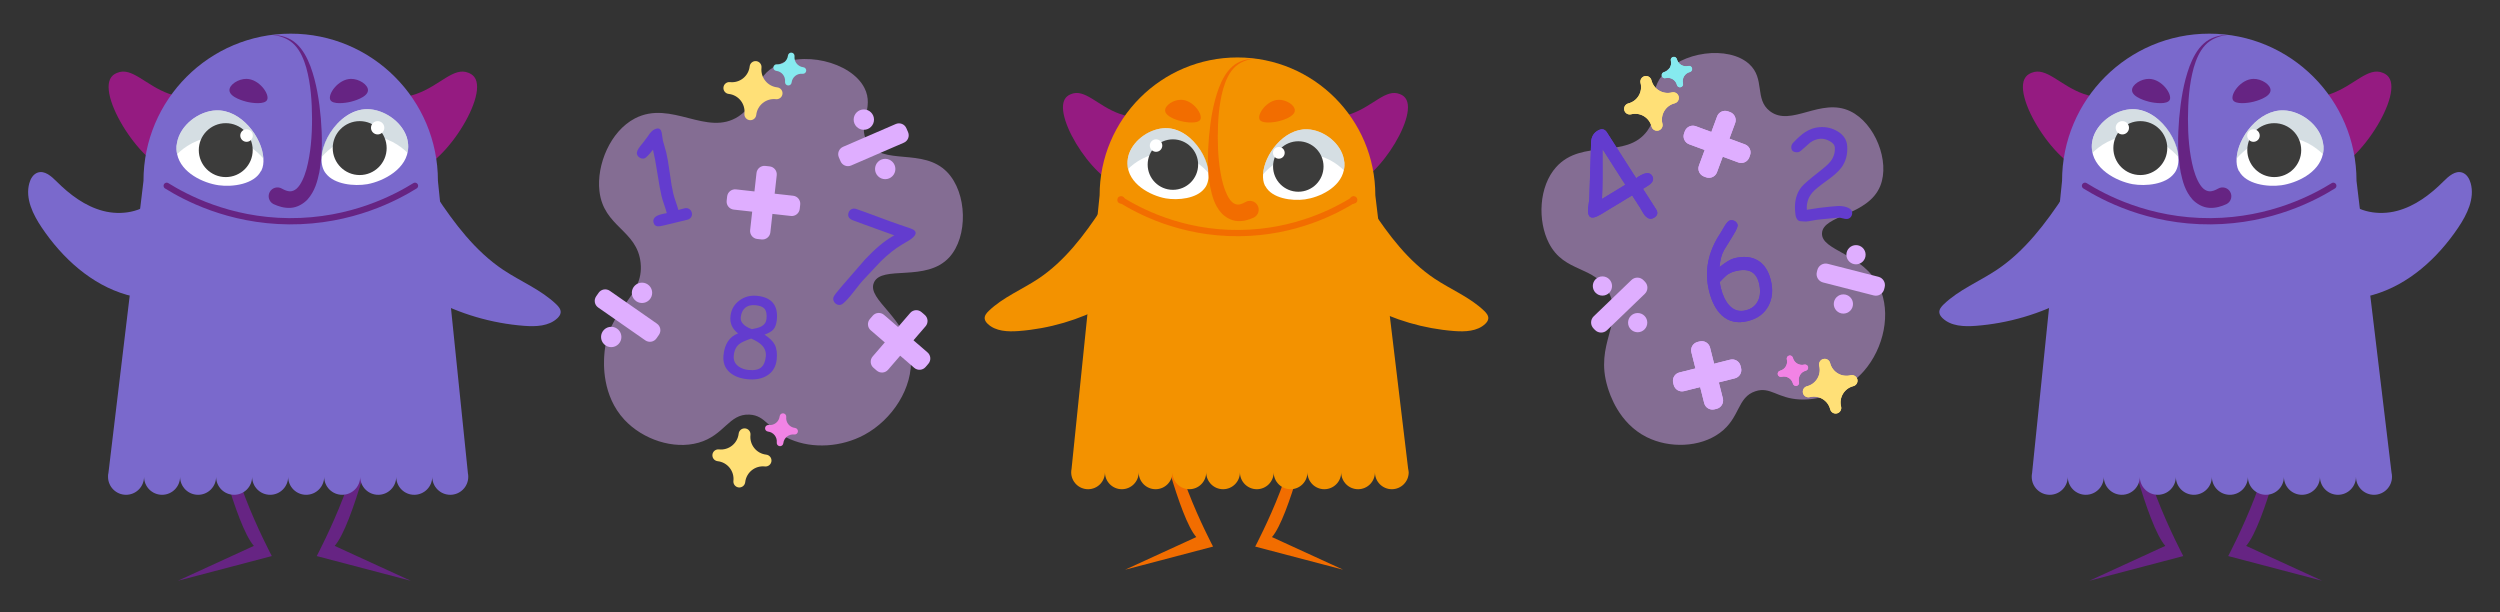<?xml version="1.0" encoding="utf-8"?>
<!-- Generator: Adobe Illustrator 22.0.1, SVG Export Plug-In . SVG Version: 6.00 Build 0)  -->
<svg version="1.1" id="Слой_1" xmlns="http://www.w3.org/2000/svg" xmlns:xlink="http://www.w3.org/1999/xlink" x="0px" y="0px"
	 viewBox="0 0 200 49" style="enable-background:new 0 0 200 49;" xml:space="preserve">
<rect x="0" y="0" width="200" height="49" fill="#333333" stroke="none"/>
<style type="text/css">
	.st0{fill:#951B81;}
	.st1{fill:#F26D00;}
	.st2{fill:#F39200;}
	.st3{fill:#FFFFFF;}
	.st4{opacity:0.54;fill:#B2C3CC;enable-background:new    ;}
	.st5{fill:#3C3C3B;}
	.st6{fill:none;stroke:#F26D00;stroke-width:0.5;stroke-linecap:round;stroke-miterlimit:10;}
	.st7{fill:#662483;}
	.st8{fill:#7A69CC;}
	.st9{fill:none;stroke:#662483;stroke-width:0.5;stroke-linecap:round;stroke-miterlimit:10;}
	.st10{fill:#DFAEFF;}
	.st11{fill:#FFE077;}
	.st12{opacity:0.47;fill:#DFAEFF;enable-background:new    ;}
	.st13{fill:#86EAEF;}
	.st14{fill:#F283E5;}
	.st15{fill:#633CCE;}
	.st16{fill:none;stroke:#97DFFC;stroke-width:0.75;stroke-miterlimit:10;}
	.st17{fill:#29ABE2;}
	.st18{fill:none;stroke:#0071BC;stroke-width:2;stroke-linecap:round;stroke-miterlimit:10;}
	.st19{fill:#0071BC;}
	.st20{fill:#C0EAFF;}
	.st21{fill:#A4DAF6;}
	.st22{fill:#683B11;}
	.st23{fill:#FFBFA6;}
	.st24{fill:none;}
	.st25{fill:#91B2E2;}
	.st26{fill:#93C01F;}
	.st27{fill:#1D1D1B;}
	.st28{fill:#EA8696;}
	.st29{opacity:0.3;fill:#E84E1B;enable-background:new    ;}
	.st30{fill:none;stroke:#E2886D;stroke-linecap:round;stroke-linejoin:round;stroke-miterlimit:10;}
	.st31{opacity:0.47;fill:#E59D88;enable-background:new    ;}
	.st32{fill:#7D4E24;}
	.st33{fill:#8374C7;}
	.st34{fill:#1D70B7;}
	.st35{fill:#D395E0;}
	.st36{fill:none;stroke:#E69D89;stroke-width:0.5;stroke-linecap:round;stroke-miterlimit:10;}
	.st37{fill:#D6DFF2;}
	.st38{fill:#B7C8E8;}
	.st39{fill:#595E7F;}
	.st40{fill:#E17F85;}
	.st41{fill:#5D4F76;}
	.st42{fill:#DE636E;}
	.st43{fill:#6A62A8;}
	.st44{fill:#524897;}
	.st45{fill:#CDE5F4;}
	.st46{fill:none;stroke:#99DBFF;stroke-linejoin:round;stroke-miterlimit:10;}
	.st47{fill:none;stroke:#0071BC;stroke-width:2;stroke-linecap:round;stroke-linejoin:round;stroke-miterlimit:10;}
	.st48{fill:#BD4140;}
	.st49{fill:#DE4C4B;}
	.st50{fill:#7D2B2A;}
	.st51{fill:#BB403F;}
	.st52{fill:#CDB8B0;}
	.st53{fill:#E8D0C8;}
	.st54{fill:#39B54A;}
	.st55{fill:#DBA0EA;}
	.st56{fill:#BF86D1;}
	.st57{fill:#546370;}
	.st58{fill:#6EEDB9;}
	.st59{fill:#3F4B54;}
	.st60{fill:none;stroke:#3F4B54;stroke-linecap:round;stroke-miterlimit:10;}
	.st61{fill:#F9B233;}
	.st62{fill:url(#SVGID_1_);}
	.st63{fill:url(#SVGID_2_);}
	.st64{fill:#36A9E1;}
	.st65{opacity:0.47;fill:#1D71B8;enable-background:new    ;}
	.st66{fill:#CCBED3;}
	.st67{fill:#2D2E83;}
	.st68{fill:#29235C;}
	.st69{fill:#9BDFF9;}
	.st70{fill:#1D71B8;}
	.st71{fill:#A4E5FF;}
	.st72{fill:url(#SVGID_3_);}
	.st73{fill:url(#SVGID_4_);}
	.st74{fill:url(#SVGID_5_);}
	.st75{fill:url(#SVGID_6_);}
	.st76{fill:none;stroke:#0071BC;stroke-width:2;stroke-linejoin:round;stroke-miterlimit:10;}
	.st77{fill:none;stroke:#0071BC;stroke-linejoin:round;}
	.st78{fill:none;stroke:#0071BC;stroke-linecap:round;stroke-miterlimit:10;}
	.st79{fill:#CA9E67;}
	.st80{fill:#B17F4A;}
	.st81{fill:#A0877F;}
	.st82{fill:#9B7C71;}
	.st83{fill:#BBA9A3;}
	.st84{fill:#FFFBE3;}
	.st85{fill:none;stroke:#C1272D;stroke-width:0.5;stroke-linecap:round;stroke-linejoin:round;stroke-miterlimit:10;}
	.st86{fill:#603813;}
	.st87{fill:#662D91;}
	.st88{opacity:0.47;fill:#3C2E8E;}
	.st89{fill:#3C2E8E;}
	.st90{fill:#808080;}
	.st91{fill:#F7931E;}
	.st92{fill:#F15A24;}
	.st93{fill:#B3B3B3;}
	.st94{fill:#A67C52;}
	.st95{fill:#8C6239;}
	.st96{fill:#84A3FF;}
	.st97{fill:#FFC687;}
	.st98{fill:#5E91FF;}
	.st99{fill:#97AAFF;}
	.st100{fill:#648AFF;}
	.st101{fill:#7193FF;}
	.st102{fill:none;stroke:#648AFF;stroke-linecap:round;stroke-miterlimit:10;}
	.st103{fill:none;stroke:#F39200;stroke-linecap:round;stroke-linejoin:round;stroke-miterlimit:10;}
	.st104{fill:none;stroke:#F39200;stroke-miterlimit:10;}
	.st105{fill:#19BDCE;}
	.st106{fill:#1B9ACC;}
	.st107{fill:#12E0FF;}
	.st108{fill:none;stroke:#1B9ACC;stroke-width:0.5;stroke-linecap:round;stroke-linejoin:round;stroke-miterlimit:10;}
	.st109{fill:#0D80A3;}
	.st110{fill:#4CC3F2;}
	.st111{fill:#EFF0A9;}
	.st112{fill:#CFC292;}
	.st113{fill:#996983;}
	.st114{fill:#804062;}
	.st115{fill:#09919D;}
	.st116{opacity:0.25;fill:#09919D;enable-background:new    ;}
	.st117{fill:#077882;}
	.st118{fill:#0988A3;}
	.st119{fill:#076C82;}
	.st120{fill:#28A0B7;}
	.st121{fill:#A0D2D3;}
	.st122{fill:#80A8A8;}
	.st123{fill:#83ADAD;}
	.st124{fill:#5F7C7D;}
	.st125{fill:#3E5152;}
	.st126{fill:#994D76;}
	.st127{opacity:0.29;fill:#0AA3B0;enable-background:new    ;}
	.st128{opacity:0.49;fill:#A0D2D3;enable-background:new    ;}
	.st129{opacity:0.53;fill:#4DBCD4;enable-background:new    ;}
	.st130{fill:#C3DDFF;}
	.st131{fill:#FFEF9D;}
	.st132{fill:#FF7FA6;}
	.st133{fill:#FF97B4;}
	.st134{fill:#EF7098;}
	.st135{fill:#FF7AA7;}
	.st136{fill:none;stroke:#EF4D7F;stroke-linecap:round;stroke-miterlimit:10;}
	.st137{fill:#FF4982;}
	.st138{fill:#C66A0E;}
	.st139{fill:#CEE3FF;}
	.st140{fill:#ED1C24;}
	.st141{fill:#C1272D;}
	.st142{fill:#ADBCFF;}
	.st143{fill:#8CC63F;}
	.st144{fill:#C69C6D;}
	.st145{fill:#1296C4;}
	.st146{fill:#534741;}
	.st147{fill:#706662;}
	.st148{fill:none;stroke:#0071BC;stroke-width:0.75;stroke-miterlimit:10;}
	.st149{fill:none;stroke:#662D91;stroke-width:2;stroke-linejoin:round;stroke-miterlimit:10;}
	.st150{fill:url(#SVGID_7_);}
	.st151{fill:url(#SVGID_8_);}
	.st152{fill:url(#SVGID_9_);}
	.st153{fill:url(#SVGID_10_);}
	.st154{opacity:0.56;fill:#E94E1B;enable-background:new    ;}
	.st155{fill:none;stroke:#EF6C00;stroke-linecap:round;stroke-miterlimit:10;}
	.st156{fill:url(#SVGID_11_);}
	.st157{fill:url(#SVGID_12_);}
	.st158{fill:url(#SVGID_13_);}
	.st159{fill:url(#SVGID_14_);}
	.st160{fill:url(#SVGID_15_);}
	.st161{fill:url(#SVGID_16_);}
	.st162{fill:url(#SVGID_17_);}
	.st163{fill:url(#SVGID_18_);}
	.st164{fill:url(#SVGID_19_);}
	.st165{fill:url(#SVGID_20_);}
	.st166{fill:url(#SVGID_21_);}
	.st167{fill:url(#SVGID_22_);}
	.st168{fill:#311D44;}
	.st169{fill:#3E2559;}
	.st170{fill:#211433;}
	.st171{fill:#E9AF28;}
	.st172{fill:#D79715;}
	.st173{fill:#503277;}
	.st174{fill:#821717;}
	.st175{fill:#E34F00;}
	.st176{fill:#D1C5AB;}
	.st177{fill:#EBDEC0;}
	.st178{fill:#479DC4;}
	.st179{fill:none;stroke:#666666;stroke-width:4;stroke-linecap:round;stroke-linejoin:round;stroke-miterlimit:10;}
	.st180{fill:#333333;}
</style>
<g>
	<path class="st0" d="M111.999,7.532c-1.112-0.472-2.128,0.942-3.9,1.575c-2.223,0.793-3.59-0.377-4.059,0.364
		c-0.588,0.931,1.342,3.135,2.701,4.687c0.44,0.503,0.584,0.612,0.79,0.667c2.043,0.532,6.068-5.461,4.897-6.986
		C112.289,7.654,112.102,7.575,111.999,7.532z"/>
	<path class="st0" d="M85.675,7.532c1.112-0.472,2.128,0.942,3.9,1.575c2.223,0.793,3.59-0.377,4.059,0.364
		c0.588,0.931-1.342,3.135-2.701,4.687c-0.44,0.503-0.584,0.612-0.79,0.667
		c-2.043,0.532-6.068-5.461-4.897-6.986C85.387,7.654,85.574,7.575,85.675,7.532z"/>
	<path class="st1" d="M92.584,34.005c0,0,1.741,7.4,3.119,8.961l-5.696,2.611l7.037-1.851
		c0,0-4.426-8.38-2.611-9.94"/>
	<path class="st1" d="M104.876,34.005c0,0-1.741,7.4-3.119,8.961l5.696,2.611l-7.037-1.851
		c0,0,4.426-8.38,2.611-9.94"/>
	<path class="st2" d="M112.65,37.49c-0.875-7.289-1.749-14.578-2.624-21.866c0-6.091-4.938-11.028-11.028-11.028
		S87.97,9.533,87.97,15.623c-0.748,7.297-1.496,14.595-2.246,21.89c-0.018,0.089-0.028,0.18-0.028,0.274
		c0,0.745,0.605,1.35,1.35,1.35s1.35-0.605,1.35-1.35c0,0.745,0.605,1.35,1.35,1.35s1.35-0.605,1.35-1.35
		c0,0.745,0.605,1.35,1.35,1.35s1.35-0.605,1.35-1.35c0,0.745,0.605,1.35,1.35,1.35c0.745,0,1.35-0.605,1.35-1.35
		c0,0.745,0.605,1.35,1.35,1.35c0.745,0,1.35-0.605,1.35-1.35c0,0.745,0.605,1.35,1.35,1.35c0.745,0,1.35-0.605,1.35-1.35
		c0,0.745,0.605,1.35,1.35,1.35s1.35-0.605,1.35-1.35c0,0.745,0.605,1.35,1.35,1.35s1.35-0.605,1.35-1.35
		c0,0.745,0.605,1.35,1.35,1.35s1.35-0.605,1.35-1.35c0,0.745,0.605,1.35,1.35,1.35s1.35-0.605,1.35-1.35
		C112.687,37.687,112.673,37.587,112.65,37.49z"/>
	<path class="st3" d="M96.501,14.863c-0.042,0.082-0.093,0.152-0.152,0.224c-0.623,0.799-2.1,0.954-3.092,0.783
		c-1.204-0.219-3.043-1.155-3.059-2.79c-0.003-0.26,0.039-0.517,0.119-0.764
		c0.413-1.192,1.756-2.06,2.945-2.064C95.519,10.244,97.275,13.386,96.501,14.863z"/>
	<path class="st3" d="M107.555,13.271c-0.01,0.119-0.02,0.239-0.049,0.349c-0.298,1.415-1.982,2.171-3.107,2.33
		c-1.056,0.149-2.659-0.08-3.167-1.056c-0.02-0.01-0.029-0.029-0.039-0.049
		c-0.129-0.259-0.169-0.568-0.149-0.896c0.08-1.574,1.673-3.675,3.535-3.604
		c1.284,0.039,2.708,1.095,2.938,2.44C107.555,12.942,107.565,13.102,107.555,13.271z"/>
	<path class="st4" d="M90.186,13.181c0.01,0.119,0.02,0.239,0.049,0.349c0.537-0.527,1.503-1.225,2.867-1.295
		c1.891-0.1,3.147,1.095,3.595,1.623c-0.08-1.574-1.673-3.675-3.535-3.604
		c-1.284,0.039-2.708,1.095-2.938,2.44C90.186,12.852,90.177,13.011,90.186,13.181z"/>
	<circle class="st5" cx="93.832" cy="13.167" r="2.019"/>
	<path class="st4" d="M107.555,13.271c-0.01,0.119-0.02,0.239-0.049,0.349c-0.537-0.527-1.503-1.225-2.867-1.295
		c-1.891-0.1-3.147,1.095-3.595,1.623c0.08-1.574,1.673-3.675,3.535-3.604
		c1.284,0.039,2.708,1.095,2.938,2.44C107.555,12.942,107.565,13.102,107.555,13.271z"/>
	<circle class="st5" cx="103.864" cy="13.32" r="2.019"/>
	<circle class="st3" cx="102.306" cy="12.227" r="0.47"/>
	<circle class="st3" cx="92.484" cy="11.646" r="0.499"/>
	<g>
		<path class="st1" d="M100.423,4.688c-0.648,0.052-1.295,0.302-1.724,0.769c-0.433,0.466-0.676,1.074-0.854,1.685
			c-0.338,1.236-0.419,2.541-0.423,3.828c0.003,1.284,0.105,2.586,0.427,3.772
			c0.166,0.575,0.413,1.159,0.741,1.443c0.316,0.247,0.575,0.242,1.059-0.027c0.339-0.19,0.768-0.069,0.958,0.27
			c0.19,0.339,0.069,0.768-0.27,0.958c-0.017,0.01-0.037,0.02-0.055,0.027
			c-0.361,0.163-0.789,0.302-1.285,0.271c-0.503-0.028-0.97-0.312-1.276-0.63
			c-0.589-0.668-0.75-1.392-0.899-2.073c-0.24-1.374-0.215-2.716-0.103-4.043
			c0.124-1.322,0.325-2.649,0.792-3.908c0.243-0.62,0.557-1.242,1.066-1.7
			C99.087,4.871,99.772,4.684,100.423,4.688z"/>
	</g>
	<circle class="st1" cx="89.686" cy="15.992" r="0.298"/>
	<circle class="st1" cx="108.287" cy="15.992" r="0.298"/>
	<path class="st6" d="M89.686,15.992c1.337,0.831,4.731,2.692,9.432,2.656c4.546-0.034,7.825-1.823,9.168-2.656"/>
	<path class="st1" d="M103.587,8.838c0.011-0.423-0.675-0.866-1.281-0.856c-0.952,0.017-1.745,1.15-1.541,1.572
		c0.173,0.359,1.09,0.253,1.541,0.141C102.427,9.665,103.573,9.38,103.587,8.838z"/>
	<path class="st1" d="M93.21,8.838c-0.011-0.423,0.675-0.866,1.281-0.856c0.952,0.017,1.745,1.15,1.541,1.572
		c-0.173,0.359-1.09,0.253-1.541,0.141C94.37,9.665,93.224,9.38,93.21,8.838z"/>
	<path class="st2" d="M88.132,16.701c-1.395,2.109-2.952,4.185-5.057,5.59c-1.318,0.879-2.834,1.485-3.976,2.583
		c-0.172,0.165-0.344,0.37-0.325,0.608c0.014,0.167,0.122,0.311,0.243,0.426c0.636,0.605,1.613,0.641,2.489,0.574
		c2.433-0.186,4.825-0.887,6.971-2.046"/>
	<path class="st2" d="M109.706,16.701c1.395,2.109,2.952,4.185,5.057,5.59c1.318,0.879,2.834,1.485,3.976,2.583
		c0.172,0.165,0.344,0.37,0.325,0.608c-0.014,0.167-0.122,0.311-0.243,0.426
		c-0.636,0.605-1.613,0.641-2.489,0.574c-2.433-0.186-4.825-0.887-6.971-2.046"/>
</g>
<g>
	<path class="st0" d="M9.371,5.828c1.188-0.505,2.273,1.007,4.165,1.682c2.375,0.848,3.835-0.402,4.334,0.39
		c0.627,0.994-1.433,3.347-2.884,5.006c-0.471,0.537-0.623,0.654-0.844,0.712c-2.183,0.567-6.48-5.832-5.23-7.46
		C9.063,5.96,9.261,5.874,9.371,5.828z"/>
	<path class="st0" d="M37.485,5.828c-1.188-0.505-2.273,1.007-4.165,1.682c-2.375,0.848-3.835-0.402-4.334,0.39
		c-0.627,0.994,1.433,3.347,2.884,5.006c0.471,0.537,0.623,0.654,0.844,0.712c2.183,0.567,6.48-5.832,5.23-7.46
		C37.793,5.96,37.593,5.874,37.485,5.828z"/>
	<path class="st7" d="M30.106,34.101c0,0-1.859,7.903-3.332,9.57l6.082,2.79l-7.517-1.976
		c0,0,4.726-8.95,2.79-10.616"/>
	<path class="st7" d="M16.977,34.101c0,0,1.859,7.903,3.332,9.57l-6.082,2.79l7.517-1.976
		c0,0-4.726-8.95-2.79-10.616"/>
	<path class="st8" d="M8.676,37.824c0.934-7.784,1.869-15.568,2.803-23.353c0-6.504,5.274-11.778,11.778-11.778
		S35.034,7.967,35.034,14.471c0.799,7.794,1.599,15.586,2.398,23.38c0.02,0.094,0.029,0.193,0.029,0.292
		c0,0.796-0.645,1.441-1.441,1.441c-0.796,0-1.441-0.645-1.441-1.441c0,0.796-0.645,1.441-1.441,1.441
		s-1.441-0.645-1.441-1.441c0,0.796-0.645,1.441-1.441,1.441s-1.441-0.645-1.441-1.441
		c0,0.796-0.645,1.441-1.441,1.441s-1.441-0.645-1.441-1.441c0,0.796-0.645,1.441-1.441,1.441
		s-1.441-0.645-1.441-1.441c0,0.796-0.645,1.441-1.441,1.441s-1.441-0.645-1.441-1.441
		c0,0.796-0.645,1.441-1.441,1.441s-1.441-0.645-1.441-1.441c0,0.796-0.645,1.441-1.441,1.441
		c-0.796,0-1.441-0.645-1.441-1.441c0,0.796-0.645,1.441-1.441,1.441s-1.441-0.645-1.441-1.441
		c0,0.796-0.645,1.441-1.441,1.441c-0.796,0-1.441-0.645-1.441-1.441C8.637,38.033,8.652,37.928,8.676,37.824z"/>
	<path class="st3" d="M25.923,13.658c0.045,0.087,0.099,0.163,0.163,0.239c0.665,0.854,2.243,1.018,3.303,0.837
		c1.285-0.235,3.25-1.233,3.267-2.98c0.003-0.278-0.042-0.553-0.128-0.816c-0.442-1.274-1.876-2.201-3.146-2.205
		C26.972,8.726,25.096,12.08,25.923,13.658z"/>
	<path class="st3" d="M14.117,11.958c0.011,0.128,0.021,0.255,0.053,0.373c0.319,1.51,2.116,2.319,3.319,2.489
		c1.128,0.159,2.839-0.086,3.382-1.128c0.021-0.011,0.032-0.032,0.042-0.053c0.138-0.277,0.181-0.606,0.159-0.958
		C20.988,11,19.285,8.755,17.297,8.83c-1.373,0.042-2.893,1.17-3.137,2.606
		C14.117,11.606,14.106,11.776,14.117,11.958z"/>
	<path class="st4" d="M32.666,11.861c-0.011,0.128-0.021,0.256-0.053,0.373c-0.574-0.564-1.606-1.308-3.063-1.382
		c-2.021-0.107-3.361,1.17-3.839,1.734c0.084-1.681,1.787-3.925,3.776-3.85c1.373,0.042,2.893,1.17,3.137,2.606
		C32.666,11.511,32.677,11.681,32.666,11.861z"/>
	<circle class="st5" cx="28.775" cy="11.847" r="2.157"/>
	<path class="st4" d="M14.117,11.958c0.011,0.128,0.021,0.255,0.053,0.373c0.574-0.564,1.606-1.308,3.063-1.382
		c2.021-0.107,3.361,1.17,3.839,1.734c-0.084-1.681-1.787-3.925-3.776-3.85c-1.373,0.042-2.893,1.17-3.137,2.606
		C14.117,11.606,14.106,11.776,14.117,11.958z"/>
	<circle class="st5" cx="18.06" cy="12.01" r="2.157"/>
	<circle class="st3" cx="19.724" cy="10.844" r="0.502"/>
	<circle class="st3" cx="30.212" cy="10.222" r="0.533"/>
	<g>
		<path class="st7" d="M21.735,2.792c0.693,0.053,1.384,0.319,1.845,0.817c0.464,0.496,0.727,1.147,0.92,1.8
			c0.366,1.322,0.457,2.716,0.464,4.091c0,1.373-0.105,2.765-0.446,4.037c-0.176,0.617-0.437,1.246-0.797,1.562
			c-0.349,0.283-0.661,0.276-1.181-0.015c-0.339-0.19-0.768-0.069-0.958,0.271
			c-0.19,0.339-0.069,0.768,0.271,0.958c0.017,0.01,0.037,0.02,0.053,0.027c0.381,0.173,0.831,0.321,1.35,0.288
			c0.526-0.028,1.012-0.325,1.335-0.657c0.62-0.7,0.795-1.47,0.955-2.192
			c0.26-1.461,0.238-2.893,0.121-4.309c-0.128-1.411-0.339-2.827-0.834-4.173
			c-0.257-0.662-0.591-1.325-1.131-1.814C23.161,2.99,22.43,2.789,21.735,2.792z"/>
	</g>
	<path class="st9" d="M33.2,14.863c-1.429,0.887-5.053,2.874-10.073,2.837c-4.856-0.037-8.358-1.946-9.791-2.837"/>
	<path class="st7" d="M18.355,7.224c-0.011-0.453,0.721-0.925,1.368-0.914c1.017,0.018,1.865,1.229,1.647,1.679
		c-0.186,0.383-1.164,0.27-1.647,0.15C19.594,8.106,18.371,7.802,18.355,7.224z"/>
	<path class="st7" d="M29.438,7.224c0.011-0.453-0.721-0.925-1.368-0.914c-1.017,0.018-1.865,1.229-1.647,1.679
		c0.186,0.383,1.164,0.27,1.647,0.15C28.2,8.106,29.423,7.802,29.438,7.224z"/>
	<path class="st8" d="M34.861,15.621c1.491,2.253,3.153,4.469,5.4,5.97c1.408,0.939,3.026,1.586,4.246,2.759
		c0.183,0.176,0.367,0.395,0.347,0.648c-0.014,0.179-0.131,0.332-0.26,0.456
		c-0.679,0.647-1.723,0.685-2.658,0.613c-2.597-0.198-5.153-0.948-7.445-2.185"/>
	<path class="st8" d="M12.4,15.919c-1.041,1.065-2.713,1.332-4.153,0.954c-1.44-0.377-2.675-1.309-3.727-2.363
		c-0.413-0.413-0.946-0.889-1.5-0.703c-0.359,0.119-0.577,0.489-0.676,0.855
		c-0.336,1.222,0.29,2.493,0.997,3.545c1.651,2.451,3.973,4.573,6.816,5.383c1.398,0.398,2.87,0.467,4.323,0.437"
		/>
</g>
<g>
	<path class="st0" d="M190.629,5.828c-1.188-0.505-2.273,1.007-4.165,1.682c-2.375,0.848-3.835-0.402-4.334,0.39
		c-0.627,0.994,1.433,3.347,2.884,5.006c0.471,0.537,0.623,0.654,0.844,0.712c2.183,0.567,6.48-5.832,5.23-7.46
		C190.937,5.96,190.739,5.874,190.629,5.828z"/>
	<path class="st0" d="M162.515,5.828c1.188-0.505,2.273,1.007,4.165,1.682c2.375,0.848,3.835-0.402,4.334,0.39
		c0.627,0.994-1.433,3.347-2.884,5.006c-0.471,0.537-0.623,0.654-0.844,0.712c-2.183,0.567-6.48-5.832-5.23-7.46
		C162.207,5.96,162.406,5.874,162.515,5.828z"/>
	<path class="st7" d="M169.894,34.101c0,0,1.859,7.903,3.332,9.57l-6.082,2.79l7.517-1.976
		c0,0-4.727-8.95-2.79-10.616"/>
	<path class="st7" d="M183.023,34.101c0,0-1.859,7.903-3.332,9.57l6.082,2.79l-7.517-1.976
		c0,0,4.726-8.95,2.79-10.616"/>
	<path class="st8" d="M191.324,37.824c-0.934-7.784-1.869-15.568-2.803-23.353c0-6.504-5.274-11.778-11.778-11.778
		s-11.778,5.274-11.778,11.778c-0.799,7.794-1.599,15.586-2.398,23.38c-0.02,0.094-0.029,0.193-0.029,0.292
		c0,0.796,0.645,1.441,1.442,1.441s1.442-0.645,1.442-1.441c0,0.796,0.645,1.441,1.442,1.441
		s1.441-0.645,1.441-1.441c0,0.796,0.645,1.441,1.441,1.441c0.796,0,1.441-0.645,1.441-1.441
		c0,0.796,0.645,1.441,1.441,1.441s1.441-0.645,1.441-1.441c0,0.796,0.645,1.441,1.441,1.441
		c0.796,0,1.441-0.645,1.441-1.441c0,0.796,0.645,1.441,1.441,1.441c0.796,0,1.441-0.645,1.441-1.441
		c0,0.796,0.645,1.441,1.441,1.441c0.796,0,1.441-0.645,1.441-1.441c0,0.796,0.645,1.441,1.442,1.441
		c0.796,0,1.441-0.645,1.441-1.441c0,0.796,0.645,1.441,1.441,1.441c0.796,0,1.441-0.645,1.441-1.441
		c0,0.796,0.645,1.441,1.441,1.441c0.796,0,1.441-0.645,1.441-1.441C191.363,38.033,191.348,37.928,191.324,37.824z"
		/>
	<path class="st3" d="M174.077,13.658c-0.045,0.087-0.098,0.163-0.163,0.239c-0.665,0.854-2.243,1.018-3.303,0.837
		c-1.285-0.235-3.25-1.233-3.267-2.98c-0.003-0.278,0.042-0.553,0.128-0.816c0.442-1.274,1.876-2.201,3.146-2.205
		C173.028,8.726,174.904,12.08,174.077,13.658z"/>
	<path class="st3" d="M185.883,11.958c-0.011,0.128-0.021,0.255-0.053,0.373c-0.319,1.51-2.116,2.319-3.319,2.489
		c-1.128,0.159-2.839-0.086-3.382-1.128c-0.021-0.011-0.032-0.032-0.042-0.053
		c-0.138-0.277-0.181-0.606-0.159-0.958c0.084-1.681,1.787-3.925,3.776-3.85c1.373,0.042,2.893,1.17,3.137,2.606
		C185.883,11.606,185.894,11.776,185.883,11.958z"/>
	<path class="st4" d="M167.334,11.861c0.011,0.128,0.021,0.256,0.053,0.373c0.574-0.564,1.606-1.308,3.063-1.382
		c2.021-0.107,3.361,1.17,3.839,1.734c-0.084-1.681-1.787-3.925-3.776-3.85c-1.373,0.042-2.893,1.17-3.137,2.606
		C167.334,11.511,167.323,11.681,167.334,11.861z"/>
	<circle class="st5" cx="171.225" cy="11.847" r="2.157"/>
	<path class="st4" d="M185.883,11.958c-0.011,0.128-0.021,0.255-0.053,0.373c-0.574-0.564-1.606-1.308-3.063-1.382
		c-2.021-0.107-3.361,1.17-3.839,1.734c0.084-1.681,1.787-3.925,3.776-3.85c1.373,0.042,2.893,1.17,3.137,2.606
		C185.883,11.606,185.894,11.776,185.883,11.958z"/>
	<circle class="st5" cx="181.94" cy="12.01" r="2.157"/>
	<circle class="st3" cx="180.276" cy="10.844" r="0.502"/>
	<circle class="st3" cx="169.788" cy="10.222" r="0.533"/>
	<g>
		<path class="st7" d="M178.265,2.792c-0.693,0.053-1.384,0.319-1.845,0.817c-0.464,0.496-0.727,1.147-0.92,1.8
			c-0.366,1.322-0.457,2.716-0.464,4.091c0,1.373,0.105,2.765,0.446,4.037c0.176,0.617,0.437,1.246,0.797,1.562
			c0.349,0.283,0.661,0.276,1.181-0.015c0.339-0.19,0.768-0.069,0.958,0.271c0.19,0.339,0.069,0.768-0.271,0.958
			c-0.017,0.01-0.037,0.02-0.053,0.027c-0.381,0.173-0.831,0.321-1.35,0.288
			c-0.526-0.028-1.012-0.325-1.335-0.657c-0.62-0.7-0.795-1.47-0.955-2.192
			c-0.26-1.461-0.238-2.893-0.121-4.309c0.128-1.411,0.339-2.827,0.834-4.173
			c0.257-0.662,0.591-1.325,1.131-1.814C176.839,2.99,177.571,2.789,178.265,2.792z"/>
	</g>
	<path class="st9" d="M166.8,14.863c1.429,0.887,5.053,2.874,10.073,2.837c4.856-0.037,8.358-1.946,9.791-2.837"/>
	<path class="st7" d="M181.644,7.224c0.011-0.453-0.721-0.925-1.368-0.914c-1.017,0.018-1.865,1.229-1.647,1.679
		c0.186,0.383,1.164,0.27,1.647,0.15C180.406,8.106,181.629,7.802,181.644,7.224z"/>
	<path class="st7" d="M170.562,7.224c-0.011-0.453,0.721-0.925,1.368-0.914c1.017,0.018,1.865,1.229,1.647,1.679
		c-0.186,0.383-1.164,0.27-1.647,0.15C171.8,8.106,170.577,7.802,170.562,7.224z"/>
	<path class="st8" d="M165.139,15.621c-1.491,2.253-3.153,4.469-5.4,5.97c-1.408,0.939-3.026,1.586-4.246,2.759
		c-0.183,0.176-0.367,0.395-0.347,0.648c0.014,0.179,0.131,0.332,0.26,0.456c0.679,0.647,1.723,0.685,2.658,0.613
		c2.597-0.198,5.153-0.948,7.445-2.185"/>
	<path class="st8" d="M187.6,15.919c1.041,1.065,2.713,1.332,4.153,0.954c1.44-0.377,2.675-1.309,3.727-2.363
		c0.413-0.413,0.946-0.889,1.5-0.703c0.359,0.119,0.577,0.489,0.676,0.855c0.336,1.222-0.29,2.493-0.997,3.545
		c-1.651,2.451-3.973,4.573-6.816,5.383c-1.398,0.398-2.87,0.467-4.323,0.437"/>
</g>
<g>
	<g>
		<circle class="st10" cx="51.36" cy="23.426" r="0.814"/>
		<circle class="st10" cx="48.898" cy="26.958" r="0.814"/>
		<path class="st10" d="M51.626,27.229l-3.773-2.629c-0.291-0.202-0.362-0.603-0.16-0.893l0.197-0.283
			c0.202-0.291,0.603-0.362,0.893-0.16l3.773,2.629c0.291,0.202,0.362,0.603,0.16,0.893l-0.197,0.283
			C52.318,27.36,51.917,27.431,51.626,27.229z"/>
	</g>
	<path class="st11" d="M57.519,35.952c0.782,0.087,1.487-0.477,1.574-1.259c0.029-0.261,0.264-0.449,0.524-0.42
		c0.261,0.029,0.449,0.264,0.42,0.524c-0.087,0.782,0.477,1.487,1.259,1.574c0.261,0.029,0.449,0.264,0.42,0.525
		s-0.264,0.449-0.525,0.42c-0.782-0.087-1.487,0.477-1.574,1.259c-0.029,0.261-0.264,0.449-0.524,0.42
		c-0.261-0.029-0.449-0.264-0.42-0.525c0.087-0.782-0.477-1.487-1.259-1.574c-0.261-0.029-0.449-0.264-0.42-0.525
		C57.022,36.111,57.258,35.923,57.519,35.952z"/>
	<path class="st12" d="M69.397,11.381c-0.884-1.42,0.606-2.702-0.246-4.354c-1.081-2.099-5.038-3.037-7.281-1.651
		c-1.783,1.102-1.083,2.807-2.77,3.924c-2.548,1.686-5.387-1.349-8.312,0.176
		c-1.96,1.022-3.078,3.707-2.832,5.818c0.334,2.879,3.017,3.1,3.293,5.734c0.296,2.818-2.667,3.581-2.909,7.415
		c-0.037,0.586-0.201,3.186,1.613,5.137c1.465,1.575,3.92,2.406,5.929,1.837c2.082-0.59,2.415-2.321,4.067-2.248
		c1.333,0.059,1.498,1.203,3.274,1.973c1.804,0.782,4.102,0.62,5.91-0.35c2.268-1.216,3.929-3.8,3.729-6.223
		c-0.261-3.151-3.549-4.572-2.95-5.959c0.619-1.434,4.171-0.005,6.023-2.017c1.523-1.654,1.451-5.152-0.164-6.824
		C73.838,11.772,70.595,13.303,69.397,11.381z"/>
	<g>
		<circle class="st10" cx="70.817" cy="13.52" r="0.814"/>
		<circle class="st10" cx="69.107" cy="9.569" r="0.814"/>
		<path class="st10" d="M67.443,11.746l4.221-1.826c0.325-0.14,0.704,0.009,0.844,0.334l0.137,0.317
			c0.14,0.325-0.009,0.704-0.334,0.844l-4.221,1.826c-0.325,0.14-0.704-0.009-0.844-0.334l-0.137-0.317
			C66.967,12.265,67.117,11.888,67.443,11.746z"/>
	</g>
	<g>
		<path class="st10" d="M60.011,18.41l0.509-4.571c0.039-0.352,0.357-0.606,0.709-0.566l0.343,0.038
			c0.352,0.039,0.606,0.357,0.566,0.709L61.629,18.59c-0.039,0.352-0.357,0.606-0.709,0.566l-0.343-0.038
			C60.226,19.079,59.972,18.761,60.011,18.41z"/>
		<path class="st10" d="M58.88,15.15l4.571,0.509c0.352,0.039,0.606,0.357,0.566,0.709l-0.038,0.343
			c-0.039,0.352-0.357,0.606-0.709,0.566L58.699,16.768c-0.352-0.039-0.606-0.357-0.566-0.709l0.038-0.343
			C58.21,15.365,58.528,15.111,58.88,15.15z"/>
	</g>
	<g>
		<path class="st10" d="M69.812,28.518l3.004-3.482c0.231-0.268,0.637-0.298,0.905-0.067l0.261,0.225
			c0.268,0.231,0.298,0.637,0.067,0.905l-3.004,3.482c-0.231,0.268-0.637,0.298-0.905,0.067l-0.261-0.225
			C69.61,29.192,69.581,28.787,69.812,28.518z"/>
		<path class="st10" d="M70.722,25.191l3.482,3.004c0.268,0.231,0.298,0.637,0.067,0.905l-0.225,0.261
			c-0.231,0.268-0.637,0.298-0.905,0.067l-3.482-3.004c-0.268-0.231-0.298-0.637-0.067-0.905l0.225-0.261
			C70.048,24.989,70.454,24.959,70.722,25.191z"/>
	</g>
	<path class="st11" d="M62.178,6.989c-0.782-0.087-1.345-0.791-1.259-1.574c0.029-0.261-0.159-0.495-0.42-0.525
		c-0.261-0.029-0.495,0.159-0.525,0.42c-0.087,0.782-0.791,1.345-1.574,1.259
		c-0.261-0.029-0.495,0.159-0.524,0.42c-0.029,0.261,0.159,0.495,0.42,0.525c0.782,0.087,1.345,0.791,1.259,1.574
		c-0.029,0.261,0.159,0.495,0.42,0.525c0.261,0.029,0.495-0.159,0.525-0.42c0.087-0.782,0.791-1.345,1.574-1.259
		c0.261,0.029,0.495-0.159,0.525-0.42C62.629,7.253,62.438,7.018,62.178,6.989z"/>
	<path class="st13" d="M64.263,5.378c-0.435-0.049-0.749-0.441-0.701-0.876c0.017-0.145-0.089-0.276-0.233-0.292
		c-0.145-0.017-0.276,0.089-0.292,0.233c-0.049,0.435-0.441,0.749-0.876,0.701c-0.145-0.017-0.276,0.089-0.292,0.233
		c-0.017,0.145,0.089,0.276,0.233,0.292c0.435,0.049,0.749,0.441,0.701,0.876c-0.017,0.145,0.089,0.276,0.233,0.292
		c0.145,0.017,0.276-0.089,0.292-0.233c0.049-0.435,0.441-0.749,0.876-0.701c0.145,0.017,0.276-0.089,0.292-0.233
		C64.513,5.525,64.409,5.394,64.263,5.378z"/>
	<path class="st14" d="M61.498,34.001c0.435,0.049,0.828-0.265,0.876-0.701c0.017-0.145,0.146-0.25,0.292-0.233
		c0.145,0.017,0.25,0.146,0.233,0.292c-0.049,0.435,0.265,0.828,0.701,0.876c0.145,0.017,0.25,0.146,0.233,0.292
		c-0.017,0.145-0.146,0.25-0.292,0.233c-0.435-0.049-0.828,0.265-0.876,0.701
		c-0.017,0.145-0.146,0.25-0.292,0.233c-0.145-0.017-0.25-0.146-0.233-0.292c0.049-0.435-0.265-0.827-0.701-0.876
		c-0.145-0.017-0.25-0.146-0.233-0.292C61.223,34.089,61.353,33.985,61.498,34.001z"/>
	<g>
		<path class="st15" d="M72.76,19.209l-0.59,0.35c-0.562,0.334-1.127,0.779-1.692,1.334l-1.475,1.568
			c-0.105,0.117-0.357,0.43-0.755,0.942c-0.317,0.404-0.583,0.695-0.8,0.875
			c-0.136,0.117-0.285,0.147-0.446,0.093c-0.124-0.042-0.219-0.123-0.284-0.241s-0.077-0.238-0.036-0.36
			c0.04-0.118,0.241-0.386,0.606-0.806l1.915-2.207c0.806-0.857,1.544-1.477,2.217-1.861l0.122-0.068
			l-2.318-0.838l-1.037-0.383c-0.291-0.13-0.391-0.33-0.299-0.599c0.044-0.13,0.124-0.223,0.239-0.277
			c0.116-0.055,0.238-0.059,0.368-0.015c0.391,0.132,0.973,0.344,1.748,0.634c0.775,0.291,1.357,0.501,1.748,0.634
			l0.851,0.289c0.328,0.111,0.46,0.265,0.393,0.46C73.184,18.877,73.026,19.036,72.76,19.209z"/>
	</g>
	<g>
		<path class="st15" d="M59.771,30.335c-0.594-0.066-1.061-0.25-1.398-0.549c-0.384-0.339-0.549-0.792-0.494-1.36
			c0.09-0.911,0.479-1.495,1.166-1.752c-0.467-0.36-0.67-0.82-0.608-1.381c0.059-0.532,0.301-0.953,0.726-1.262
			c0.406-0.297,0.874-0.419,1.401-0.366c1.184,0.121,1.711,0.771,1.58,1.951
			c-0.037,0.338-0.134,0.591-0.29,0.759c-0.127,0.14-0.357,0.272-0.69,0.398
			c0.396,0.258,0.665,0.519,0.807,0.783c0.165,0.309,0.22,0.716,0.164,1.22c-0.064,0.575-0.327,1.002-0.788,1.281
			C60.919,30.312,60.394,30.404,59.771,30.335z M60.095,27.085c-0.471,0.159-0.789,0.305-0.956,0.442
			c-0.26,0.207-0.406,0.525-0.44,0.952c-0.028,0.354,0.104,0.634,0.398,0.844c0.215,0.15,0.466,0.24,0.757,0.272
			c0.496,0.056,0.855-0.023,1.078-0.235c0.178-0.168,0.289-0.442,0.331-0.819c0.041-0.369-0.069-0.682-0.332-0.94
			C60.756,27.426,60.478,27.253,60.095,27.085z M60.468,24.419c-0.363-0.04-0.652,0.031-0.867,0.216
			c-0.193,0.172-0.306,0.422-0.341,0.749c-0.041,0.395,0.252,0.711,0.878,0.949c0.349-0.061,0.603-0.132,0.759-0.215
			c0.252-0.132,0.392-0.33,0.421-0.594c0.042-0.383-0.013-0.661-0.168-0.836
			C61.02,24.545,60.792,24.455,60.468,24.419z"/>
	</g>
	<g>
		<path class="st15" d="M54.99,17.578L54.04,17.81l-0.946,0.227c-0.223,0.055-0.382,0.078-0.479,0.071
			c-0.176-0.018-0.287-0.119-0.332-0.303c-0.078-0.322,0.132-0.544,0.631-0.665l0.23-0.052l0.198-0.038
			c-0.037-0.153-0.106-0.376-0.206-0.667c-0.1-0.292-0.169-0.514-0.205-0.663
			c-0.099-0.404-0.212-1.028-0.342-1.869c-0.129-0.829-0.246-1.453-0.352-1.872
			c-0.346,0.435-0.577,0.667-0.694,0.696c-0.127,0.031-0.25,0.01-0.367-0.062
			c-0.118-0.072-0.191-0.171-0.222-0.295c-0.036-0.15,0.056-0.364,0.278-0.645
			c0.142-0.163,0.338-0.417,0.588-0.761c0.21-0.352,0.444-0.559,0.698-0.621c0.214-0.053,0.35,0.044,0.41,0.289
			c0.018,0.073,0.035,0.185,0.052,0.334c0.017,0.15,0.033,0.261,0.052,0.334c0.026,0.105,0.07,0.263,0.133,0.474
			c0.063,0.21,0.108,0.368,0.133,0.474c0.089,0.363,0.183,0.913,0.283,1.651s0.194,1.287,0.282,1.647
			c0.045,0.185,0.113,0.406,0.203,0.663c0.09,0.258,0.158,0.47,0.202,0.639l0.499-0.132
			c0.134-0.033,0.255-0.017,0.364,0.051c0.109,0.066,0.179,0.164,0.211,0.295c0.033,0.134,0.015,0.254-0.051,0.361
			C55.223,17.475,55.123,17.545,54.99,17.578z"/>
	</g>
</g>
<g>
	<path class="st12" d="M141.59,8.892c-1.252-0.963-0.358-2.592-1.658-3.771c-1.651-1.499-5.463-1.02-6.989,0.949
		c-1.213,1.565-0.029,2.842-1.153,4.389c-1.696,2.336-5.212,0.589-7.296,2.907
		c-1.396,1.554-1.496,4.298-0.58,6.085c1.248,2.437,3.696,1.745,4.812,3.983c1.195,2.396-1.174,4.052-0.12,7.524
		c0.161,0.53,0.877,2.885,3.127,4.011c1.818,0.91,4.264,0.832,5.854-0.337c1.647-1.211,1.368-2.853,2.855-3.336
		c1.199-0.389,1.724,0.569,3.549,0.662c1.855,0.095,3.835-0.809,5.113-2.266c1.603-1.827,2.218-4.662,1.239-6.74
		c-1.273-2.702-4.654-2.87-4.583-4.296c0.073-1.473,3.689-1.386,4.661-3.778c0.8-1.968-0.422-5.038-2.404-5.983
		C145.649,7.767,143.286,10.195,141.59,8.892z"/>
	<g>
		<circle class="st10" cx="148.48" cy="20.378" r="0.769"/>
		<circle class="st10" cx="147.471" cy="24.319" r="0.769"/>
		<path class="st10" d="M149.9,23.635l-4.059-1.039c-0.365-0.094-0.586-0.466-0.493-0.832l0.042-0.166
			c0.094-0.365,0.466-0.586,0.832-0.493l4.059,1.039c0.365,0.094,0.586,0.466,0.493,0.832l-0.042,0.166
			C150.637,23.508,150.265,23.729,149.9,23.635z"/>
	</g>
	<g>
		<circle class="st10" cx="131.014" cy="25.811" r="0.769"/>
		<circle class="st10" cx="128.194" cy="22.881" r="0.769"/>
		<path class="st10" d="M127.497,25.306l3.019-2.905c0.272-0.262,0.705-0.254,0.967,0.019l0.119,0.123
			c0.262,0.272,0.254,0.705-0.019,0.967l-3.019,2.905c-0.272,0.262-0.705,0.254-0.967-0.019l-0.119-0.123
			C127.217,26,127.225,25.568,127.497,25.306z"/>
	</g>
	<g>
		<path class="st10" d="M136.336,32.25l-1.024-4.063c-0.092-0.366,0.13-0.738,0.495-0.831l0.166-0.042
			c0.366-0.092,0.738,0.13,0.831,0.495l1.024,4.063c0.092,0.366-0.13,0.738-0.495,0.831l-0.166,0.042
			C136.801,32.838,136.429,32.617,136.336,32.25z"/>
		<path class="st10" d="M134.35,29.798l4.063-1.024c0.366-0.092,0.738,0.13,0.83,0.495l0.042,0.166
			c0.092,0.366-0.13,0.738-0.495,0.831l-4.063,1.024c-0.366,0.092-0.738-0.13-0.83-0.495l-0.042-0.166
			C133.762,30.261,133.984,29.89,134.35,29.798z"/>
	</g>
	<g>
		<path class="st10" d="M135.916,13.245l1.453-3.93c0.131-0.354,0.524-0.535,0.878-0.404l0.161,0.059
			c0.354,0.131,0.535,0.524,0.404,0.878l-1.453,3.93c-0.131,0.354-0.524,0.535-0.878,0.404l-0.161-0.059
			C135.967,13.992,135.785,13.598,135.916,13.245z"/>
		<path class="st10" d="M135.666,10.098l3.93,1.453c0.354,0.131,0.535,0.524,0.404,0.878l-0.059,0.161
			c-0.131,0.354-0.524,0.535-0.878,0.404l-3.93-1.453c-0.354-0.131-0.535-0.524-0.404-0.878l0.059-0.161
			C134.919,10.148,135.312,9.967,135.666,10.098z"/>
	</g>
	<g>
		<path class="st15" d="M147.751,17.52c-0.081,0.005-0.196-0.013-0.347-0.055c-0.15-0.041-0.264-0.06-0.342-0.055
			c-0.165,0.01-0.412,0.035-0.74,0.074c-0.328,0.039-0.577,0.064-0.745,0.074
			c-0.126,0.007-0.312,0.035-0.557,0.083c-0.246,0.048-0.431,0.074-0.557,0.083
			c-0.035,0.002-0.088-0.001-0.156-0.01c-0.069-0.009-0.121-0.012-0.156-0.01
			c-0.223,0.013-0.374-0.086-0.456-0.298c-0.045-0.11-0.076-0.303-0.093-0.578
			c-0.045-0.753,0.123-1.371,0.506-1.855c0.174-0.222,0.657-0.64,1.446-1.256
			c0.443-0.345,0.737-0.611,0.881-0.797c0.259-0.327,0.377-0.699,0.351-1.116
			c-0.012-0.206-0.158-0.383-0.435-0.528c-0.244-0.131-0.48-0.19-0.707-0.176
			c-0.297,0.018-0.575,0.121-0.833,0.308l-0.66,0.585c-0.132,0.119-0.24,0.179-0.325,0.185
			c-0.333,0.021-0.508-0.102-0.523-0.367c-0.009-0.152,0.044-0.287,0.161-0.403
			c0.357-0.379,0.669-0.655,0.938-0.831c0.378-0.247,0.773-0.383,1.187-0.407c0.523-0.032,0.999,0.083,1.427,0.342
			c0.479,0.292,0.733,0.688,0.762,1.19c0.02,0.329-0.008,0.637-0.086,0.919s-0.203,0.546-0.381,0.787
			c-0.225,0.305-0.616,0.655-1.172,1.049c-0.584,0.418-0.966,0.732-1.145,0.94
			c-0.336,0.393-0.485,0.854-0.447,1.385l0.993-0.153c0.683-0.081,1.171-0.129,1.465-0.146
			c0.246-0.014,0.481,0.013,0.706,0.084c0.298,0.096,0.453,0.243,0.464,0.444c0.007,0.126-0.029,0.241-0.11,0.345
			C147.985,17.455,147.881,17.512,147.751,17.52z"/>
	</g>
	<g>
		<path class="st15" d="M131.44,15.108l1.043,1.631c0.174,0.273,0.128,0.495-0.139,0.666
			c-0.312,0.199-0.604,0.086-0.876-0.341c-0.034-0.053-0.078-0.13-0.135-0.23c-0.056-0.101-0.096-0.169-0.118-0.204
			l-0.644-0.998l-1.975,1.195c-0.402,0.258-0.69,0.423-0.863,0.496c-0.296,0.127-0.496,0.108-0.602-0.057
			c-0.085-0.132-0.11-0.352-0.078-0.657l0.092-0.692l0.145-4.552c0.022-0.399,0.185-0.695,0.487-0.889
			c0.332-0.212,0.59-0.174,0.775,0.114l2.342,3.664c0.049-0.035,0.107-0.075,0.177-0.12
			c0.541-0.346,0.904-0.373,1.091-0.083c0.135,0.211,0.109,0.417-0.078,0.615
			C131.999,14.757,131.785,14.904,131.44,15.108z M128.2,11.926c0.015,1.754,0.002,3.083-0.04,3.988l1.866-1.132
			L128.2,11.926z"/>
	</g>
	<g>
		<path class="st15" d="M139.843,25.681c-0.846,0.214-1.546,0.061-2.101-0.457c-0.459-0.425-0.795-1.063-1.009-1.912
			c-0.403-1.6-0.104-3.153,0.899-4.657l0.341-0.577c0.169-0.27,0.312-0.42,0.424-0.448
			c0.13-0.033,0.255-0.015,0.376,0.053c0.121,0.068,0.198,0.164,0.233,0.29c0.036,0.115-0.072,0.382-0.325,0.801
			l-0.748,1.218c-0.195,0.332-0.319,0.79-0.371,1.375c0.25-0.201,0.471-0.359,0.665-0.476
			c0.195-0.117,0.36-0.192,0.496-0.226c0.758-0.191,1.391-0.135,1.898,0.167c0.508,0.303,0.854,0.823,1.04,1.562
			c0.195,0.775,0.136,1.461-0.178,2.061C141.155,25.081,140.608,25.489,139.843,25.681z M138.836,21.691
			c-0.279,0.07-0.516,0.182-0.712,0.334c-0.074,0.06-0.255,0.238-0.543,0.534
			c0.024,0.176,0.057,0.348,0.098,0.513c0.146,0.58,0.363,1.029,0.65,1.345c0.364,0.404,0.807,0.541,1.329,0.41
			c0.489-0.124,0.824-0.394,1.005-0.812c0.168-0.387,0.185-0.848,0.05-1.383c-0.113-0.444-0.324-0.745-0.635-0.902
			C139.765,21.575,139.352,21.561,138.836,21.691z"/>
	</g>
	<path class="st11" d="M133.749,7.395c-0.721,0.182-1.453-0.255-1.634-0.976c-0.061-0.24-0.304-0.386-0.545-0.325
		c-0.24,0.061-0.386,0.304-0.325,0.545c0.182,0.721-0.255,1.453-0.976,1.634c-0.24,0.061-0.386,0.304-0.325,0.545
		c0.061,0.24,0.304,0.386,0.545,0.325c0.721-0.182,1.453,0.255,1.634,0.976c0.061,0.24,0.304,0.386,0.545,0.325
		c0.24-0.061,0.386-0.304,0.325-0.545c-0.182-0.721,0.255-1.453,0.976-1.634c0.24-0.061,0.386-0.304,0.325-0.545
		C134.233,7.479,133.989,7.334,133.749,7.395z"/>
	<path class="st13" d="M135.061,5.279c-0.401,0.101-0.808-0.142-0.909-0.543c-0.034-0.134-0.169-0.215-0.303-0.181
		c-0.134,0.034-0.215,0.169-0.181,0.303c0.101,0.401-0.142,0.808-0.543,0.909c-0.134,0.034-0.215,0.169-0.181,0.303
		c0.034,0.134,0.169,0.215,0.303,0.181c0.401-0.101,0.808,0.142,0.909,0.543c0.034,0.134,0.169,0.215,0.303,0.181
		c0.134-0.034,0.215-0.169,0.181-0.303c-0.101-0.401,0.142-0.808,0.543-0.909c0.134-0.034,0.215-0.169,0.181-0.303
		C135.33,5.325,135.194,5.245,135.061,5.279z"/>
	<path class="st11" d="M144.563,30.9c0.721-0.182,1.158-0.914,0.976-1.634c-0.061-0.24,0.085-0.484,0.325-0.545
		c0.24-0.061,0.484,0.085,0.545,0.325c0.182,0.721,0.914,1.158,1.634,0.976c0.24-0.061,0.484,0.085,0.545,0.325
		s-0.085,0.484-0.325,0.545c-0.721,0.182-1.158,0.914-0.976,1.634c0.061,0.24-0.085,0.484-0.325,0.545
		c-0.24,0.061-0.484-0.085-0.545-0.325c-0.182-0.721-0.914-1.158-1.634-0.976c-0.24,0.061-0.484-0.085-0.545-0.325
		C144.178,31.204,144.323,30.961,144.563,30.9z"/>
	<path class="st14" d="M142.404,29.659c0.401-0.101,0.644-0.509,0.543-0.909c-0.034-0.134,0.048-0.269,0.181-0.303
		c0.134-0.034,0.269,0.048,0.303,0.181c0.101,0.401,0.509,0.644,0.909,0.543c0.134-0.034,0.269,0.048,0.303,0.181
		c0.034,0.134-0.048,0.269-0.181,0.303c-0.401,0.101-0.644,0.509-0.543,0.909c0.034,0.134-0.048,0.269-0.181,0.303
		c-0.134,0.034-0.269-0.048-0.303-0.181c-0.101-0.401-0.509-0.644-0.909-0.543c-0.134,0.034-0.269-0.048-0.303-0.181
		C142.189,29.829,142.271,29.693,142.404,29.659z"/>
	<g>
		<path class="st10" d="M136.336,32.25l-1.024-4.063c-0.092-0.366,0.13-0.738,0.495-0.831l0.166-0.042
			c0.366-0.092,0.738,0.13,0.831,0.495l1.024,4.063c0.092,0.366-0.13,0.738-0.495,0.831l-0.166,0.042
			C136.801,32.838,136.429,32.617,136.336,32.25z"/>
		<path class="st10" d="M134.35,29.798l4.063-1.024c0.366-0.092,0.738,0.13,0.83,0.495l0.042,0.166
			c0.092,0.366-0.13,0.738-0.495,0.831l-4.063,1.024c-0.366,0.092-0.738-0.13-0.83-0.495l-0.042-0.166
			C133.762,30.261,133.984,29.89,134.35,29.798z"/>
	</g>
	<g>
		<path class="st10" d="M135.916,13.245l1.453-3.93c0.131-0.354,0.524-0.535,0.878-0.404l0.161,0.059
			c0.354,0.131,0.535,0.524,0.404,0.878l-1.453,3.93c-0.131,0.354-0.524,0.535-0.878,0.404l-0.161-0.059
			C135.967,13.992,135.785,13.598,135.916,13.245z"/>
		<path class="st10" d="M135.666,10.098l3.93,1.453c0.354,0.131,0.535,0.524,0.404,0.878l-0.059,0.161
			c-0.131,0.354-0.524,0.535-0.878,0.404l-3.93-1.453c-0.354-0.131-0.535-0.524-0.404-0.878l0.059-0.161
			C134.919,10.148,135.312,9.967,135.666,10.098z"/>
	</g>
	<g>
		<path class="st15" d="M131.44,15.108l1.043,1.631c0.174,0.273,0.128,0.495-0.139,0.666
			c-0.312,0.199-0.604,0.086-0.876-0.341c-0.034-0.053-0.078-0.13-0.135-0.23c-0.056-0.101-0.096-0.169-0.118-0.204
			l-0.644-0.998l-1.975,1.195c-0.402,0.258-0.69,0.423-0.863,0.496c-0.296,0.127-0.496,0.108-0.602-0.057
			c-0.085-0.132-0.11-0.352-0.078-0.657l0.092-0.692l0.145-4.552c0.022-0.399,0.185-0.695,0.487-0.889
			c0.332-0.212,0.59-0.174,0.775,0.114l2.342,3.664c0.049-0.035,0.107-0.075,0.177-0.12
			c0.541-0.346,0.904-0.373,1.091-0.083c0.135,0.211,0.109,0.417-0.078,0.615
			C131.999,14.757,131.785,14.904,131.44,15.108z M128.2,11.926c0.015,1.754,0.002,3.083-0.04,3.988l1.866-1.132
			L128.2,11.926z"/>
	</g>
	<g>
		<path class="st15" d="M139.843,25.681c-0.846,0.214-1.546,0.061-2.101-0.457c-0.459-0.425-0.795-1.063-1.009-1.912
			c-0.403-1.6-0.104-3.153,0.899-4.657l0.341-0.577c0.169-0.27,0.312-0.42,0.424-0.448
			c0.13-0.033,0.255-0.015,0.376,0.053c0.121,0.068,0.198,0.164,0.233,0.29c0.036,0.115-0.072,0.382-0.325,0.801
			l-0.748,1.218c-0.195,0.332-0.319,0.79-0.371,1.375c0.25-0.201,0.471-0.359,0.665-0.476
			c0.195-0.117,0.36-0.192,0.496-0.226c0.758-0.191,1.391-0.135,1.898,0.167c0.508,0.303,0.854,0.823,1.04,1.562
			c0.195,0.775,0.136,1.461-0.178,2.061C141.155,25.081,140.608,25.489,139.843,25.681z M138.836,21.691
			c-0.279,0.07-0.516,0.182-0.712,0.334c-0.074,0.06-0.255,0.238-0.543,0.534
			c0.024,0.176,0.057,0.348,0.098,0.513c0.146,0.58,0.363,1.029,0.65,1.345c0.364,0.404,0.807,0.541,1.329,0.41
			c0.489-0.124,0.824-0.394,1.005-0.812c0.168-0.387,0.185-0.848,0.05-1.383c-0.113-0.444-0.324-0.745-0.635-0.902
			C139.765,21.575,139.352,21.561,138.836,21.691z"/>
	</g>
	<path class="st11" d="M133.749,7.395c-0.721,0.182-1.453-0.255-1.634-0.976c-0.061-0.24-0.304-0.386-0.545-0.325
		c-0.24,0.061-0.386,0.304-0.325,0.545c0.182,0.721-0.255,1.453-0.976,1.634c-0.24,0.061-0.386,0.304-0.325,0.545
		c0.061,0.24,0.304,0.386,0.545,0.325c0.721-0.182,1.453,0.255,1.634,0.976c0.061,0.24,0.304,0.386,0.545,0.325
		c0.24-0.061,0.386-0.304,0.325-0.545c-0.182-0.721,0.255-1.453,0.976-1.634c0.24-0.061,0.386-0.304,0.325-0.545
		C134.233,7.479,133.989,7.334,133.749,7.395z"/>
	<path class="st13" d="M135.061,5.279c-0.401,0.101-0.808-0.142-0.909-0.543c-0.034-0.134-0.169-0.215-0.303-0.181
		c-0.134,0.034-0.215,0.169-0.181,0.303c0.101,0.401-0.142,0.808-0.543,0.909c-0.134,0.034-0.215,0.169-0.181,0.303
		c0.034,0.134,0.169,0.215,0.303,0.181c0.401-0.101,0.808,0.142,0.909,0.543c0.034,0.134,0.169,0.215,0.303,0.181
		c0.134-0.034,0.215-0.169,0.181-0.303c-0.101-0.401,0.142-0.808,0.543-0.909c0.134-0.034,0.215-0.169,0.181-0.303
		C135.33,5.325,135.194,5.245,135.061,5.279z"/>
	<path class="st11" d="M144.563,30.9c0.721-0.182,1.158-0.914,0.976-1.634c-0.061-0.24,0.085-0.484,0.325-0.545
		c0.24-0.061,0.484,0.085,0.545,0.325c0.182,0.721,0.914,1.158,1.634,0.976c0.24-0.061,0.484,0.085,0.545,0.325
		s-0.085,0.484-0.325,0.545c-0.721,0.182-1.158,0.914-0.976,1.634c0.061,0.24-0.085,0.484-0.325,0.545
		c-0.24,0.061-0.484-0.085-0.545-0.325c-0.182-0.721-0.914-1.158-1.634-0.976c-0.24,0.061-0.484-0.085-0.545-0.325
		C144.178,31.204,144.323,30.961,144.563,30.9z"/>
	<path class="st14" d="M142.404,29.659c0.401-0.101,0.644-0.509,0.543-0.909c-0.034-0.134,0.048-0.269,0.181-0.303
		c0.134-0.034,0.269,0.048,0.303,0.181c0.101,0.401,0.509,0.644,0.909,0.543c0.134-0.034,0.269,0.048,0.303,0.181
		c0.034,0.134-0.048,0.269-0.181,0.303c-0.401,0.101-0.644,0.509-0.543,0.909c0.034,0.134-0.048,0.269-0.181,0.303
		c-0.134,0.034-0.269-0.048-0.303-0.181c-0.101-0.401-0.509-0.644-0.909-0.543c-0.134,0.034-0.269-0.048-0.303-0.181
		C142.189,29.829,142.271,29.693,142.404,29.659z"/>
</g>
</svg>
